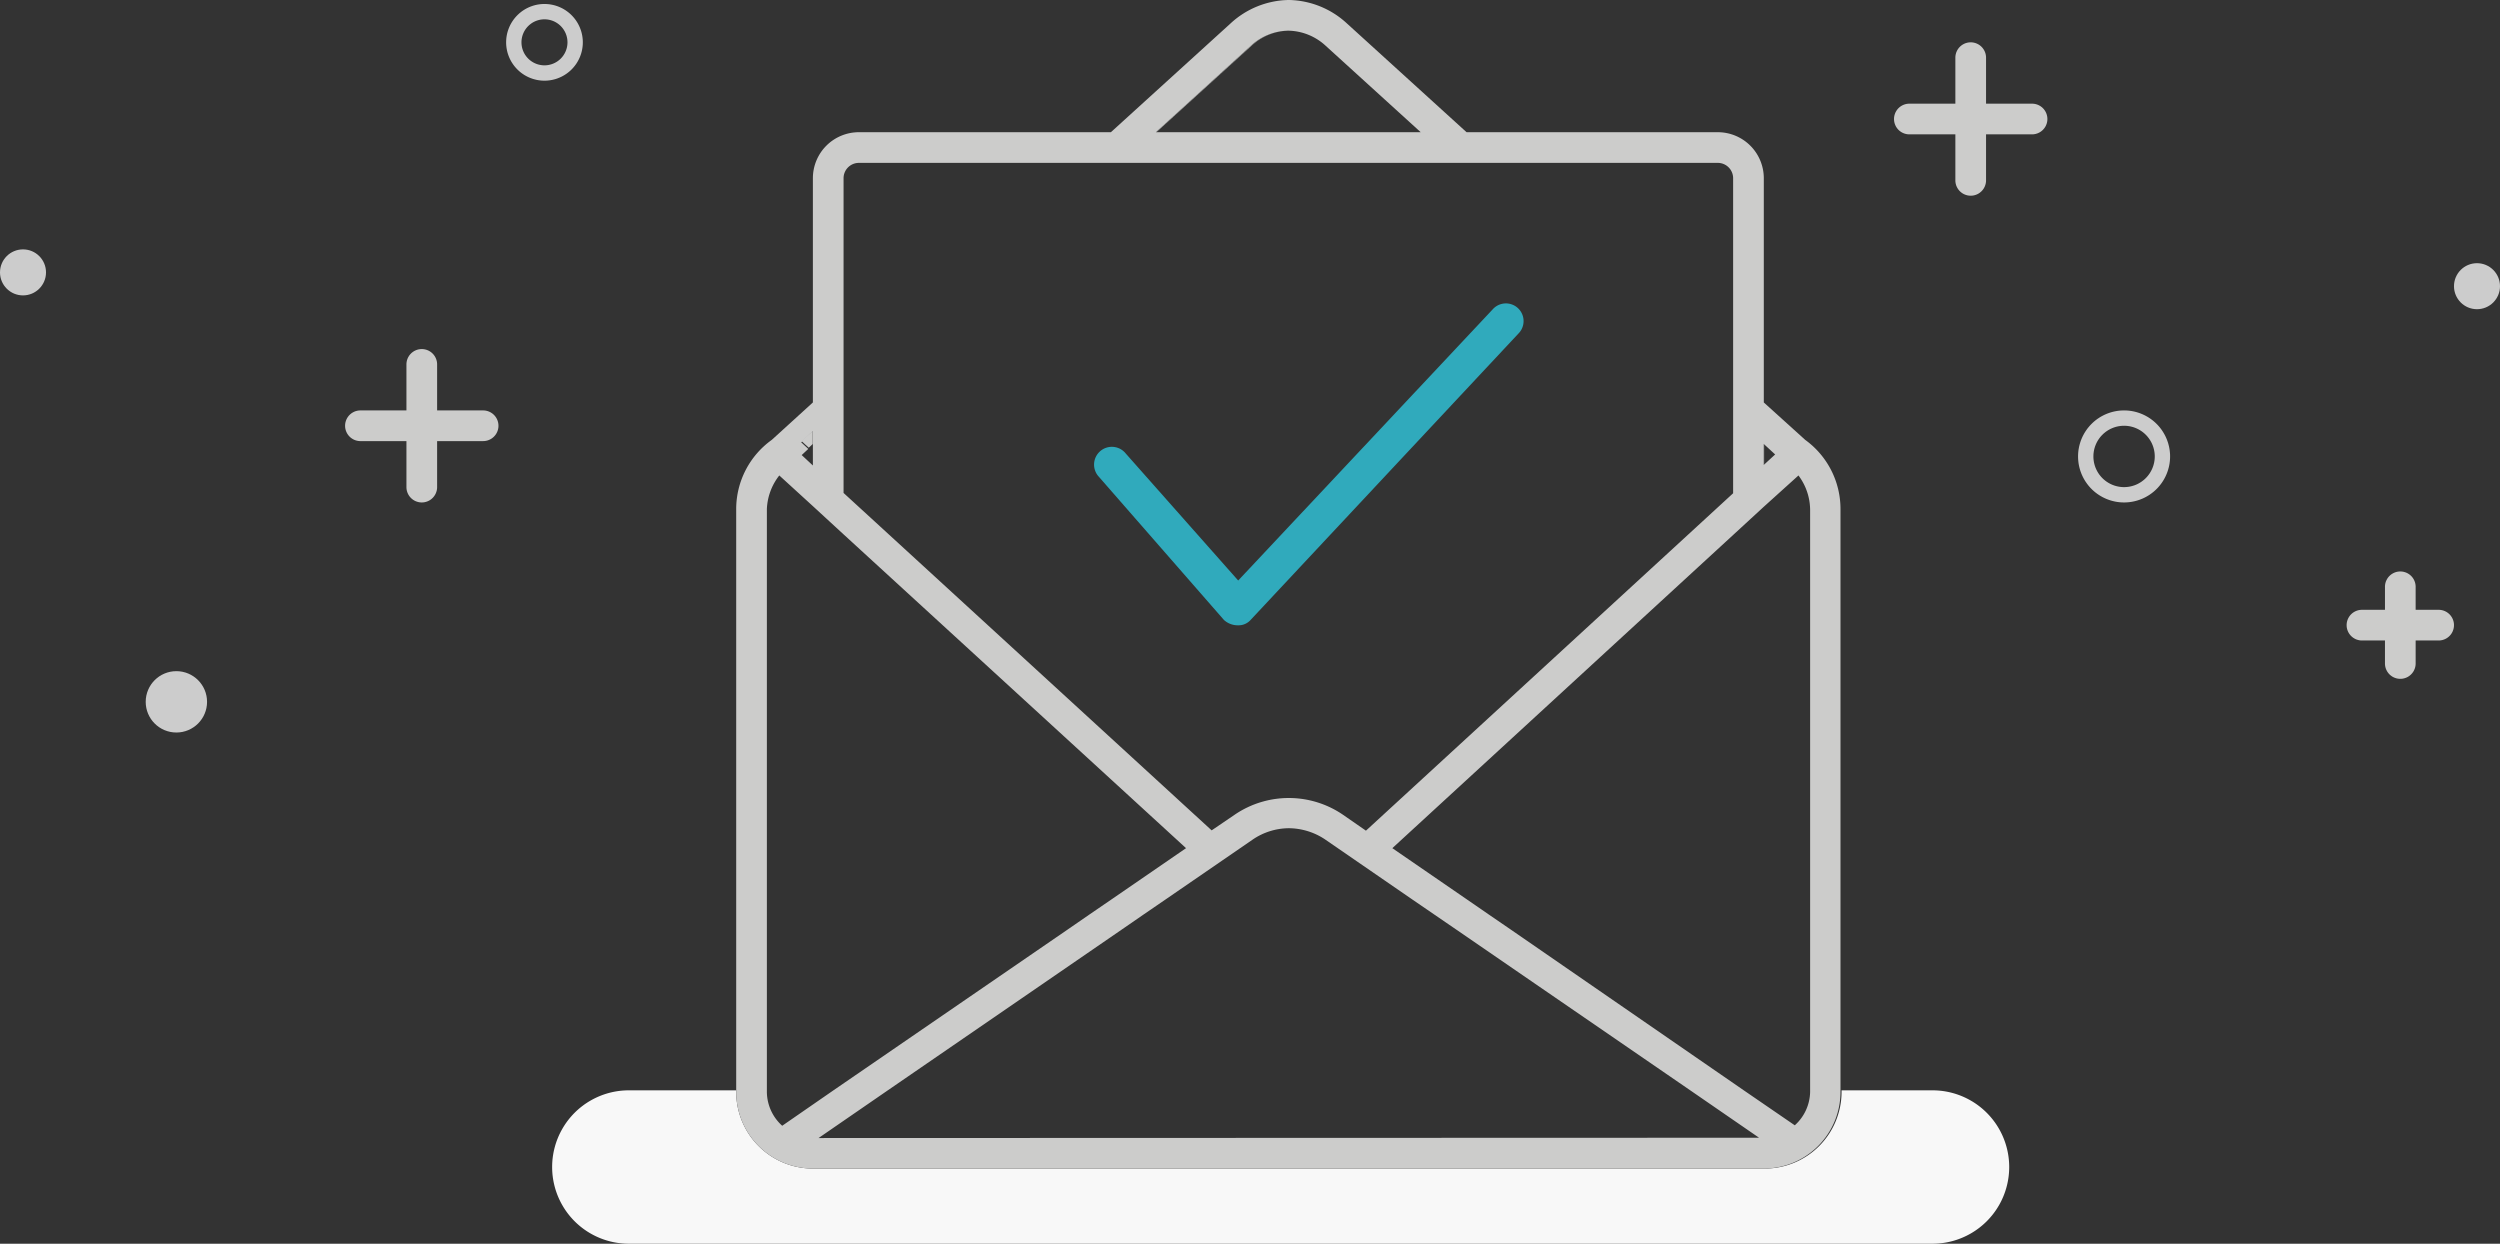 <svg xmlns="http://www.w3.org/2000/svg" viewBox="0 0 163 81.09"><rect x="0" y="0" width="163" height="81.09" fill="#333333" stroke="none"/><defs><style>.custom-cls-1{fill:#ccc;}.cls-2{fill:#cccccb;}.cls-3{fill:#f8f8f8;}.cls-4{fill:none;}.cls-5{fill:#30aabc;}</style></defs><g id="Layer_2" data-name="Layer 2"><g id="Layer_1-2" data-name="Layer 1"><path class="custom-cls-1" d="M35.5 5.26A2.5 2.5 0 1 1 38 2.76 2.5 2.5 0 0 1 35.5 5.26zm0-4A1.5 1.5 0 1 0 37 2.76 1.5 1.5 0 0 0 35.5 1.26zM138.49 32.76a3 3 0 1 1 3-3A3 3 0 0 1 138.49 32.76zm0-5a2 2 0 1 0 2 2A2 2 0 0 0 138.49 27.76z"></path><path class="cls-2" d="M159 39.76h-1.5v-1.5a1 1 0 1 0-2 0v1.5H154a1 1 0 0 0 0 2h1.5v1.5a1 1 0 0 0 2 0v-1.5H159a1 1 0 0 0 0-2zM132.49 6.76h-3v-3a1 1 0 0 0-2 0v3h-3a1 1 0 0 0 0 2h3v3a1 1 0 1 0 2 0v-3h3a1 1 0 0 0 0-2zM31.5 26.76h-3v-3a1 1 0 0 0-2 0v3h-3a1 1 0 0 0 0 2h3v3a1 1 0 1 0 2 0v-3h3a1 1 0 0 0 0-2z"></path><circle class="custom-cls-1" cx="161.5" cy="18.66" r="1.5"></circle><circle class="custom-cls-1" cx="1.5" cy="17.76" r="1.5"></circle><circle class="custom-cls-1" cx="11.5" cy="45.76" r="2"></circle><path class="cls-3" d="M126.07,71.09h-6v.1a5,5,0,0,1-5,5H53a5,5,0,0,1-5-5v-.1h-7a5,5,0,1,0,0,10h85a5,5,0,0,0,0-10Z"></path><path class="cls-4" d="M52.73 29.19L52.29 29.59 53.02 30.27 53.02 28.92 52.99 28.95 52.99 29.44 52.73 29.19z"></path><path class="cls-4" d="M52.99 29.44L52.99 28.95 52.73 29.19 52.99 29.44zM71 59.62l1.46-1 4.83-3.32L55 34.82l-1-.92L53 33l-2.21-2A3.78 3.78 0 0 0 50 33.19v37.9h4.32L69.59 60.62zM92.62 8.62h0L86.47 3A3.68 3.68 0 0 0 84 2h0a3.68 3.68 0 0 1 2.43 1z"></path><path class="cls-4" d="M75.39 8.62H92.62L86.44 3A3.68 3.68 0 0 0 84 2a3.65 3.65 0 0 0-2.43 1zM115.02 30.3L115.02 30.32 115.77 29.63 115.02 28.94 115.02 28.97 115.74 29.63 115.02 30.3z"></path><path class="cls-4" d="M115.74 29.63L115.02 28.97 115.02 30.3 115.74 29.63zM80.55 53.08a6.26 6.26 0 0 1 7 0l1.53 1.06 23.94-22V11.62a1 1 0 0 0-1-1H56a1 1 0 0 0-1 1h0a1 1 0 0 1 1-1h0a1 1 0 0 0-1 1v12.8h0v1.35h0V32.1l24 22zM71.77 29.45a1.13 1.13 0 0 1 1.63.12l7.33 8.28L97.37 20.12A1.15 1.15 0 0 1 99 21.75L81.54 40.42a1.05 1.05 0 0 1-.81.35 1.33 1.33 0 0 1-.93-.35l-8.15-9.33A1.14 1.14 0 0 1 71.77 29.45zM117.26 31L115 33 114 34l-1 .92L90.78 55.3l4.83 3.32 1.45 1 1.46 1 15.24 10.47H118V33.19A3.78 3.78 0 0 0 117.26 31z"></path><path class="cls-4" d="M93.53,59.62l-1.46-1-5.65-3.89A4.31,4.31,0,0,0,84,54a4.23,4.23,0,0,0-2.35.72L76,58.62l-1.46,1-1.45,1L57.87,71.09h52.36L95,60.62Z"></path><path class="cls-2" d="M117.7,28.68,115,26.24V11.62a3,3,0,0,0-3-3H95.62l-7.81-7.1A5.72,5.72,0,0,0,84.05,0H84a5.72,5.72,0,0,0-3.76,1.52l-7.81,7.1H56a3,3,0,0,0-3,3V26.24l-2.68,2.44A5.55,5.55,0,0,0,48,33.19v38a5,5,0,0,0,5,5h62a5,5,0,0,0,5-5v-38A5.56,5.56,0,0,0,117.7,28.68Zm-2.71.26,0,0v0l.75.69-.75.69v0l0,0ZM81.54,3A3.68,3.68,0,0,1,84,2h0a3.68,3.68,0,0,1,2.45,1l6.18,5.62H75.36ZM55,27.1V25.77h0V24.42h0V11.62h0a1,1,0,0,1,1-1h56a1,1,0,0,1,1,1V32.16l-23.94,22-1.53-1.06a6.26,6.26,0,0,0-7,0L79,54.14l-24-22Zm-2,1V29l0,0v1.35l-.73-.68.43-.4-.46-.43Zm-2,45.3a3,3,0,0,1-1-2.2v-38A3.78,3.78,0,0,1,50.81,31L53,33l1,.92,1,.92L77.33,55.3,72.5,58.62l-1.46,1-1.45,1L54.34,71.09Zm2.37.8,4.5-3.1L73.12,60.62l1.45-1,1.46-1,5.66-3.89A4.23,4.23,0,0,1,84,54a4.31,4.31,0,0,1,2.38.72l5.65,3.89,1.46,1,1.46,1,15.24,10.47,4.5,3.1Zm64.65-3a3,3,0,0,1-1,2.17l-3.31-2.27L98.52,60.62l-1.46-1-1.45-1L90.78,55.3,113,34.88l1-.92,1-.92L117.26,31a3.78,3.78,0,0,1,.76,2.21v38Z"></path><path class="cls-2" d="M52.99 28.95L52.99 28.09 52.26 28.76 52.73 29.19 52.99 28.95zM115.02 28.97L114.99 28.94 114.99 30.32 115.02 30.3 115.02 28.97zM92.62 8.62H75.39L81.58 3A3.65 3.65 0 0 1 84 2h0a3.68 3.68 0 0 0-2.45 1L75.36 8.62z"></path><path class="cls-5 customColor" d="M80.73,40.77a1.05,1.05,0,0,0,.81-.35L99,21.75a1.15,1.15,0,0,0-1.63-1.63L80.73,37.85,73.4,29.57a1.16,1.16,0,1,0-1.75,1.52l8.15,9.33A1.33,1.33,0,0,0,80.73,40.77Z"></path></g></g></svg>